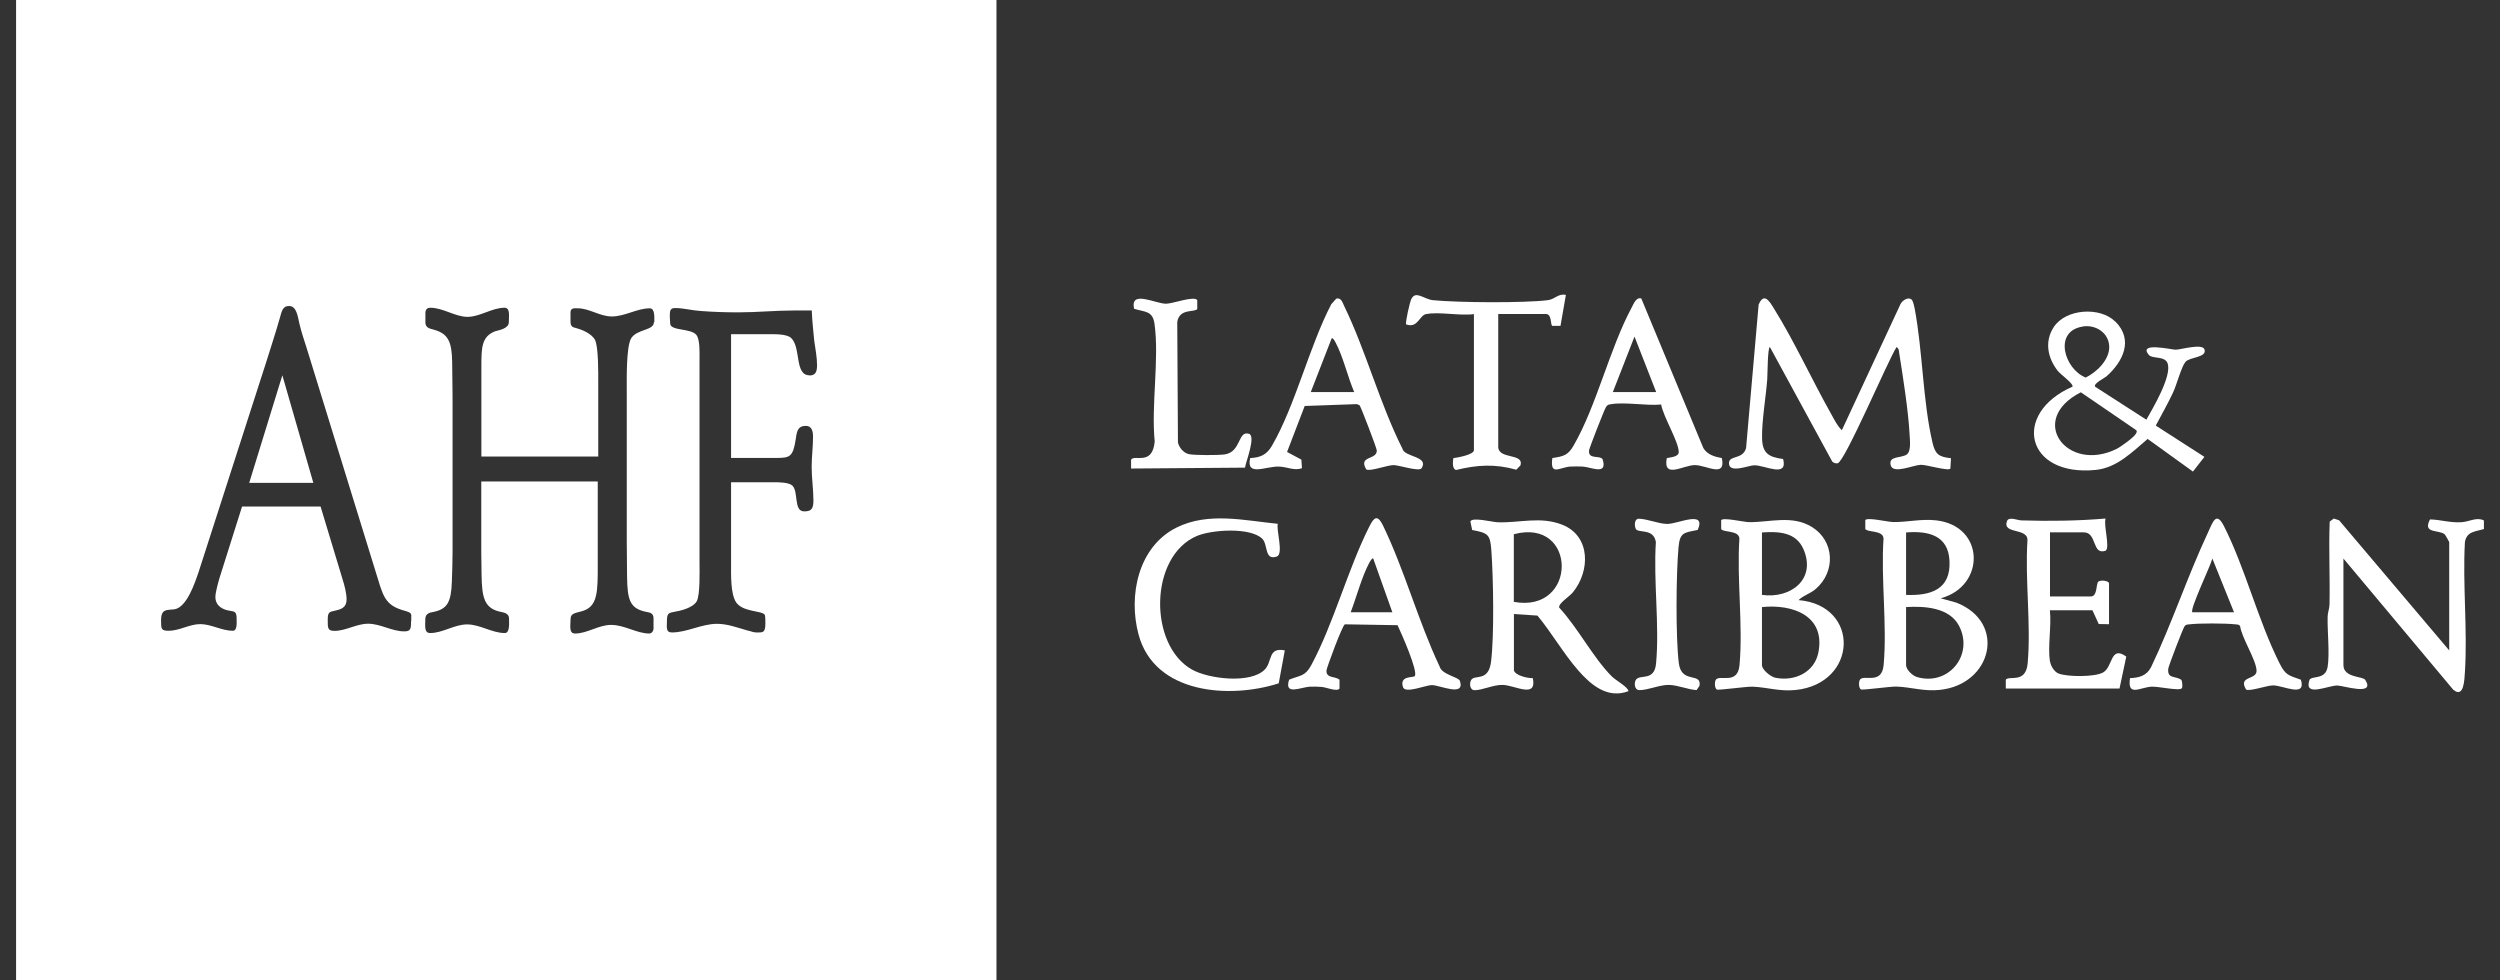 <svg xmlns="http://www.w3.org/2000/svg" id="Capa_1" data-name="Capa 1" viewBox="0 0 255 100"><rect x="0" y="0" width="255" height="100" fill="#333333" stroke="none"/><defs><style>      .cls-1 {        fill: #fff;      }    </style></defs><g><polygon class="cls-1" points="25.42 49.25 31.96 49.25 28.8 38.28 25.42 49.25"></polygon><path class="cls-1" d="M1.64,0v100h100V0H1.64ZM41.93,63.33c0,.83-.04,1.07-.7,1.07-1.25,0-2.43-.78-3.68-.78-1.18,0-2.28.73-3.42.73-.73,0-.7-.29-.7-1.17,0-.73.18-.78.7-.88.55-.14,1.22-.24,1.22-1.17,0-.63-.22-1.46-.41-2.05l-2.24-7.41h-8.01l-2.2,6.97c-.15.44-.52,1.75-.52,2.24,0,.98.84,1.32,1.44,1.41.59.1.73.1.73.93,0,.44.04,1.12-.4,1.12-1.1,0-2.21-.68-3.31-.68s-2.13.68-3.23.68c-.77,0-.77-.2-.77-1.07,0-1.22.62-1.02,1.36-1.12,1.25-.2,2.06-2.59,2.5-3.9,2.28-7.07,4.56-14.18,6.84-21.24.47-1.51.99-3.07,1.43-4.63.18-.68.3-1.17.92-1.17.77,0,.88,1.02,1.06,1.8.19.83.48,1.66.74,2.49l6.99,22.66c.81,2.58.88,3.56,3.02,4.14.15.05.66.15.66.44v.59ZM66.7,32.86c0,.88-1.73.68-2.33,1.66-.5.88-.44,4.15-.44,5.22v15.46c0,1.17.03,2.39.03,3.56.03,2.44.27,3.32,2,3.66.27.05.7.1.7.64v1.02c0,.34-.23.54-.43.54-1.27,0-2.53-.88-3.9-.88-1.27,0-2.44.88-3.67.88-.67,0-.46-.83-.46-1.51,0-1.12,2.13-.1,2.6-2.39.17-.73.17-1.95.17-2.73v-8.88h-11.88v7.22c0,.78.03,1.51.03,2.29.03,2.39.3,3.47,2,3.8.24.05.8.15.8.64,0,.54.1,1.51-.43,1.51-1.3,0-2.54-.88-3.84-.88s-2.5.88-3.77.88c-.64,0-.5-.73-.5-1.41,0-.59.47-.68.77-.73,1.47-.29,1.87-.98,1.94-3.12.03-.97.07-1.95.07-2.93v-16c0-1.17-.04-2.29-.04-3.47-.03-2.09-.44-2.87-1.83-3.27-.3-.1-.9-.14-.9-.73v-.98c0-.44.27-.54.5-.54,1.3,0,2.54.93,3.8.93s2.5-.93,3.77-.93c.6,0,.44.83.44,1.47,0,.68-1.07.83-1.37.92-1.43.54-1.43,1.71-1.43,3.66v9.13h11.92v-7.61c0-.88.03-3.56-.33-4.29-.37-.68-1.4-1.07-1.97-1.22-.27-.05-.53-.14-.53-.63v-.98c0-.49.53-.39.77-.39,1.14,0,2.24.83,3.44.83,1.34,0,2.57-.83,3.87-.83.53,0,.47.83.47,1.42ZM82.56,38.28c-1.53,0-.84-2.83-1.86-3.8-.44-.44-1.79-.39-2.3-.39h-3.83v12.62h4.53c1.46,0,1.79-.05,2.08-2,.11-.88.29-1.27,1.02-1.27.55,0,.73.44.73,1.12,0,1.02-.14,2.05-.14,3.07,0,1.17.18,2.29.18,3.46,0,.92-.33,1.07-.95,1.07-1.09,0-.55-2-1.2-2.63-.36-.34-1.42-.34-1.83-.34h-4.42v8.24c0,1.12-.07,3.12.51,4,.69,1.02,2.59.83,2.92,1.27.07.1.07.73.07.88,0,1.02-.29.93-.95.93-.29,0-.58-.15-.88-.2-1.02-.29-2.04-.68-3.1-.68-1.57,0-3.07.88-4.6.88-.66,0-.51-.54-.51-1.22v-.05c0-.73.26-.73.73-.83.62-.1,1.9-.39,2.3-1.07.37-.63.29-3.22.29-3.95v-20.71c0-.63.07-2.05-.33-2.53-.58-.68-2.59-.39-2.66-1.12,0-.25-.04-.44-.04-.68,0-.63,0-.93.55-.93.84,0,1.72.25,2.59.3,1.27.1,2.59.14,3.86.14,1.9,0,3.76-.19,5.66-.19h1.82c.04,1.02.15,2.05.25,3.07.11.83.29,1.66.29,2.53,0,.78-.25,1.03-.8,1.03Z"></path></g><g><path class="cls-1" d="M253.36,53.96c-.85.27-1.76.22-1.94,1.34-.24,4.34.28,8.95,0,13.26-.05.71-.08,2.72-1.19,1.79l-11.2-13.38v10.87c0,1.3,1.98,1.13,2.22,1.5,1.1,1.7-2.27.58-2.84.58-.98,0-3.46,1.24-2.84-.58.29-.45,1.63.03,1.85-1.33s-.04-3.6,0-5.12c.01-.42.18-.81.19-1.22.06-2.82-.09-5.65.02-8.47l.42-.31.54.18,11.23,13.27v-11.05s-.39-.75-.48-.81c-.65-.47-2.25-.03-1.48-1.5,1.15.03,2.05.37,3.28.28.73-.06,1.53-.55,2.22-.17v.88Z"></path><path class="cls-1" d="M187.87,43.88l5.98-12.86c.19-.39.85-.82,1.19-.4.13.26.19.53.25.82.83,4.35.83,9.5,1.83,13.73.28,1.2.67,1.43,1.88,1.57l-.06,1.05c-.18.3-2.41-.39-3.01-.38-.77.02-2.81.97-3.07.07-.29-1.02,1.06-.71,1.64-1.13.45-.33.31-1.47.28-2.02-.13-2.45-.67-5.84-1.06-8.31-.04-.25-.01-.45-.27-.62-.84,1.28-5.31,11.79-6.02,11.86-.2.02-.39-.04-.54-.18l-6.36-11.68c-.24,0-.24,2.95-.27,3.27-.14,1.86-.56,4.21-.53,6,.02,1.58.7,1.96,2.15,2.15.5,1.95-1.86.63-2.94.64-.56,0-2.48.83-2.58-.13s1.4-.38,1.74-1.63l1.28-14.63c.55-1.28,1.1-.35,1.55.38,2.09,3.35,3.89,7.3,5.85,10.78.3.54.64,1.24,1.09,1.65Z"></path><path class="cls-1" d="M154.41,68.37c.15.54,1.42.82,1.94.8.43,2.13-1.83.71-3.09.69-.93-.02-2.09.55-2.85.54-.5,0-.56-.73-.34-1.06.37-.56,1.77.24,2.02-1.87.33-2.71.23-8.49.03-11.3-.12-1.64-.3-1.8-1.96-2.11l-.18-.86c.12-.49,2.26.05,2.75.07,2.26.09,4.38-.64,6.64.26,2.89,1.16,2.84,4.72,1.06,6.89-.37.45-1.51,1.14-1.39,1.56,1.89,2.03,3.46,5.11,5.37,7.02.4.4,1.68,1.09,1.69,1.5-2.12.8-3.81-.62-5.13-2.13-1.47-1.68-2.71-3.84-4.15-5.58l-2.4-.16v5.75ZM154.41,61.39c6.53,1.21,6.5-8.63,0-6.9v6.9Z"></path><path class="cls-1" d="M183.44,61.21c6.33.52,6.08,8.51-.29,9.17-1.62.17-2.89-.28-4.4-.34-.65-.02-3.5.39-3.64.29-.23-.16-.24-.78-.09-1,.39-.55,2.22.56,2.41-1.48.37-4.09-.29-8.76-.01-12.91-.04-.87-1.61-.6-1.86-.97v-.91c.2-.31,2.29.19,2.84.2,2.13.02,4.4-.75,6.41.49,2.33,1.44,2.43,4.56.41,6.31-.58.51-1.25.65-1.77,1.15ZM179.72,60.68c2.93.41,5.57-1.6,4.23-4.67-.77-1.76-2.56-1.81-4.23-1.7v6.37ZM179.72,61.92v5.92c0,.47.88,1.19,1.37,1.29,1.96.4,4-.55,4.39-2.6.72-3.74-2.64-4.93-5.76-4.61Z"></path><path class="cls-1" d="M197.96,61.03l1.59.44c5.16,2.02,3.64,8.35-1.7,8.9-1.62.17-2.89-.28-4.4-.34-.65-.02-3.5.39-3.64.29-.23-.16-.24-.78-.09-1,.39-.55,2.22.56,2.41-1.48.37-4.09-.29-8.76-.01-12.91-.04-.87-1.61-.6-1.86-.97v-.91c.2-.31,2.29.19,2.84.2,1.44.02,2.89-.35,4.41-.17,4.98.58,5.02,6.71.46,7.94ZM194.42,60.68c2.53.1,4.57-.56,4.43-3.46-.12-2.63-2.17-3.09-4.43-2.91v6.37ZM194.42,61.92v5.92c0,.45.64,1.07,1.09,1.21,3.2.97,5.85-2.22,4.32-5.2-.98-1.9-3.54-2.04-5.41-1.93Z"></path><path class="cls-1" d="M215.77,32.8c1.88,1.88.77,4.1-.91,5.59-.24.21-1.37.73-1.15,1.06l5.22,3.36c.68-1.21,2.58-4.39,2.18-5.71-.26-.84-1.56-.46-1.93-.9-1.15-1.36,2.39-.52,2.73-.53.53,0,2.75-.68,2.95-.02.26.84-1.53.75-1.95,1.27s-.89,2.34-1.26,3.12c-.54,1.15-1.17,2.25-1.76,3.37l4.96,3.19-1.17,1.5-4.62-3.33c-1.55,1.31-3.12,2.94-5.28,3.16-7.18.73-8.6-5.77-2.39-8.49.18-.25-1.21-1.25-1.49-1.6-1.04-1.32-1.38-2.98-.43-4.46,1.22-1.9,4.74-2.12,6.28-.58ZM212.43,33.31c-3.01.48-1.88,4.33.31,5.2,1.15-.56,2.47-1.85,2.4-3.21s-1.37-2.21-2.71-2ZM212.25,40.01c-5.53,2.82-1.4,8.27,3.64,5.78.41-.2,1.79-1.19,1.98-1.56.12-.23.13-.3-.1-.44l-5.53-3.78Z"></path><path class="cls-1" d="M209.11,67.49c.07.45.44,1.06.89,1.22.95.34,3.61.35,4.48-.1,1.06-.54.74-2.83,2.4-1.64l-.69,3.26h-11.6s0-.9,0-.9c.32-.46,2.04.44,2.23-1.66.36-3.98-.28-8.51-.02-12.55.06-1.32-2.54-.59-2.1-1.94.18-.54,1.06-.11,1.48-.1,2.85.09,5.77.05,8.59-.19-.23.65.47,2.95.01,3.28-1.42.5-.86-1.87-2.23-1.87h-3.45v6.54h4.16c.71,0,.51-1.32.78-1.52s1.08-.07,1.08.19v4.16l-1.05-.02-.64-1.4h-4.34c.17,1.61-.23,3.67,0,5.22Z"></path><path class="cls-1" d="M144.3,68.97c.39-.46-1.41-4.48-1.75-5.2l-5.37-.09c-.25.06-1.87,4.46-1.88,4.71-.04.82.84.55,1.33.94v.9c-.23.36-1.37-.13-1.8-.16-.4-.03-.82-.05-1.22-.03-.93.05-2.66.94-2.12-.71,1.14-.47,1.62-.31,2.25-1.47,2.31-4.28,3.73-9.81,5.96-14.21.47-.93.83-1.15,1.36-.06,2.18,4.49,3.62,9.83,5.78,14.39.22.84,1.94,1.07,2.07,1.47.55,1.68-2.05.42-2.88.43-.61.01-2.69.89-2.92.22-.4-1.22,1.04-.95,1.2-1.14ZM142.02,62.45l-1.95-5.48c-.11-.09-.32.29-.39.41-.77,1.42-1.32,3.53-1.91,5.07h4.25Z"></path><path class="cls-1" d="M145.01,47.75c-.25.4-2.33-.32-2.88-.31-.6,0-2.44.68-2.77.44-.86-1.43,1.12-.94,1.07-1.94-.01-.25-1.6-4.4-1.75-4.6l-.28-.12-5.32.19-1.8,4.69,1.46.78.06.87c-.76.3-1.52-.14-2.36-.16-1.33-.04-3.37,1.06-2.92-.87,1.03-.04,1.69-.34,2.21-1.24,2.4-4.13,3.8-10.11,6.06-14.45l.51-.57c.5-.13.63.39.8.74,2.23,4.59,3.63,9.96,5.95,14.57.2.87,2.72.75,1.96,1.98ZM138.13,39.99c-.67-1.55-1.13-3.63-1.91-5.07-.06-.12-.27-.5-.39-.41l-2.13,5.48h4.43Z"></path><path class="cls-1" d="M222.54,70.2c-.19.31-2.42-.2-3.08-.16-1.19.07-2.49,1.07-2.2-.87.93-.03,1.7-.25,2.15-1.12,2.13-4.46,3.69-9.21,5.78-13.68.49-1.04.84-2.31,1.65-.71,2.18,4.3,3.48,9.63,5.66,13.97.62,1.24.89,1.24,2.19,1.7.58,1.86-1.8.58-2.84.58-.61,0-2.43.65-2.75.42-.86-1.43,1.12-.94,1.07-1.94-.05-1.1-1.5-3.29-1.68-4.53-.13-.19-.33-.16-.52-.18-.93-.11-3.69-.12-4.62,0-.22.03-.36-.01-.52.19-.15.18-1.65,4.08-1.67,4.35-.09,1.05.68.68,1.33,1.12.11.17.15.71.06.87ZM223.62,62.45h4.25l-2.21-5.48c-.18.76-2.33,5.19-2.04,5.48Z"></path><path class="cls-1" d="M175.63,46.73c.43,2.05-1.56.72-2.74.71s-3.28,1.46-2.88-.71c.39-.1,1.21-.11,1.22-.62.02-1.01-1.61-3.67-1.79-4.85-1.53.15-3.75-.29-5.2-.02-.24.04-.29.09-.43.28-.15.21-1.71,4.2-1.73,4.43-.08.95,1.06.46,1.38.88.55,1.7-1.14.81-2.04.76-.4-.02-.84-.02-1.24,0-1.1.07-2.1,1.01-1.84-.87,1.13-.17,1.6-.27,2.17-1.28,2.35-4.07,3.66-9.86,5.92-14.07.2-.37.45-1.08.98-.93l6.33,15.26c.41.68,1.16.9,1.9,1.02ZM168.93,39.99l-2.21-5.66-2.21,5.66h4.43Z"></path><path class="cls-1" d="M130.34,53.43c-.19.61.62,3.09-.11,3.34-1.29.43-.87-1.24-1.49-1.83-1.25-1.18-5.12-.91-6.64-.28-4.9,2.06-4.96,11.13-.53,13.63,1.72.97,6,1.48,7.44,0,.79-.81.3-2.3,2.04-1.95l-.62,3.36c-5.02,1.61-12.68,1.09-14.3-4.99-1.06-3.95-.04-8.95,3.88-10.9,3.24-1.61,6.91-.72,10.33-.38Z"></path><path class="cls-1" d="M145.47,32.03c-.71.15-.86,1.49-2.04,1.06-.12-.12.37-2.28.52-2.58.45-.93,1.29.02,2.22.11,2.55.25,9.2.3,11.7,0,.74-.09,1.07-.71,1.85-.54l-.55,3.16h-.84c-.2-.12-.03-1.21-.64-1.21h-4.87v13.53c0,1.34,2.64.62,2.27,1.91l-.43.44c-2.18-.61-3.98-.5-6.15.03-.41-.13-.32-.87-.27-1.21.4-.05,2.1-.35,2.1-.81v-13.88c-1.4.2-3.58-.27-4.87,0Z"></path><path class="cls-1" d="M115.67,31.48c-.4-1.93,2.15-.51,3.26-.5.69,0,2.86-.83,3.19-.37v.91c-.27.37-1.81-.1-2.04,1.32l.07,12.29c.12.53.57,1.07,1.11,1.19.59.13,3.03.12,3.67.03,1.69-.26,1.32-2.47,2.47-2.1.72.23-.32,2.84-.41,3.45l-11.62.09v-.91c.38-.55,2.17.66,2.41-1.84-.37-3.74.48-8.39-.02-12.01-.19-1.37-1-1.18-2.09-1.54Z"></path><path class="cls-1" d="M167.09,52.91c.96,0,2.05.53,2.98.53,1.09,0,4-1.45,3.1.61-1.38.29-1.82.22-1.96,1.76-.25,2.74-.3,9.17.03,11.83.27,2.17,2.35.87,2.11,2.32l-.3.43c-.9-.06-1.93-.51-2.81-.53-.96-.02-2.17.55-3.03.53-.5,0-.56-.74-.34-1.06.4-.59,1.88.21,2.05-1.66.36-3.92-.28-8.39-.02-12.38-.23-1.42-1.73-.89-2.04-1.32-.15-.3-.18-.94.21-1.06Z"></path></g></svg>
